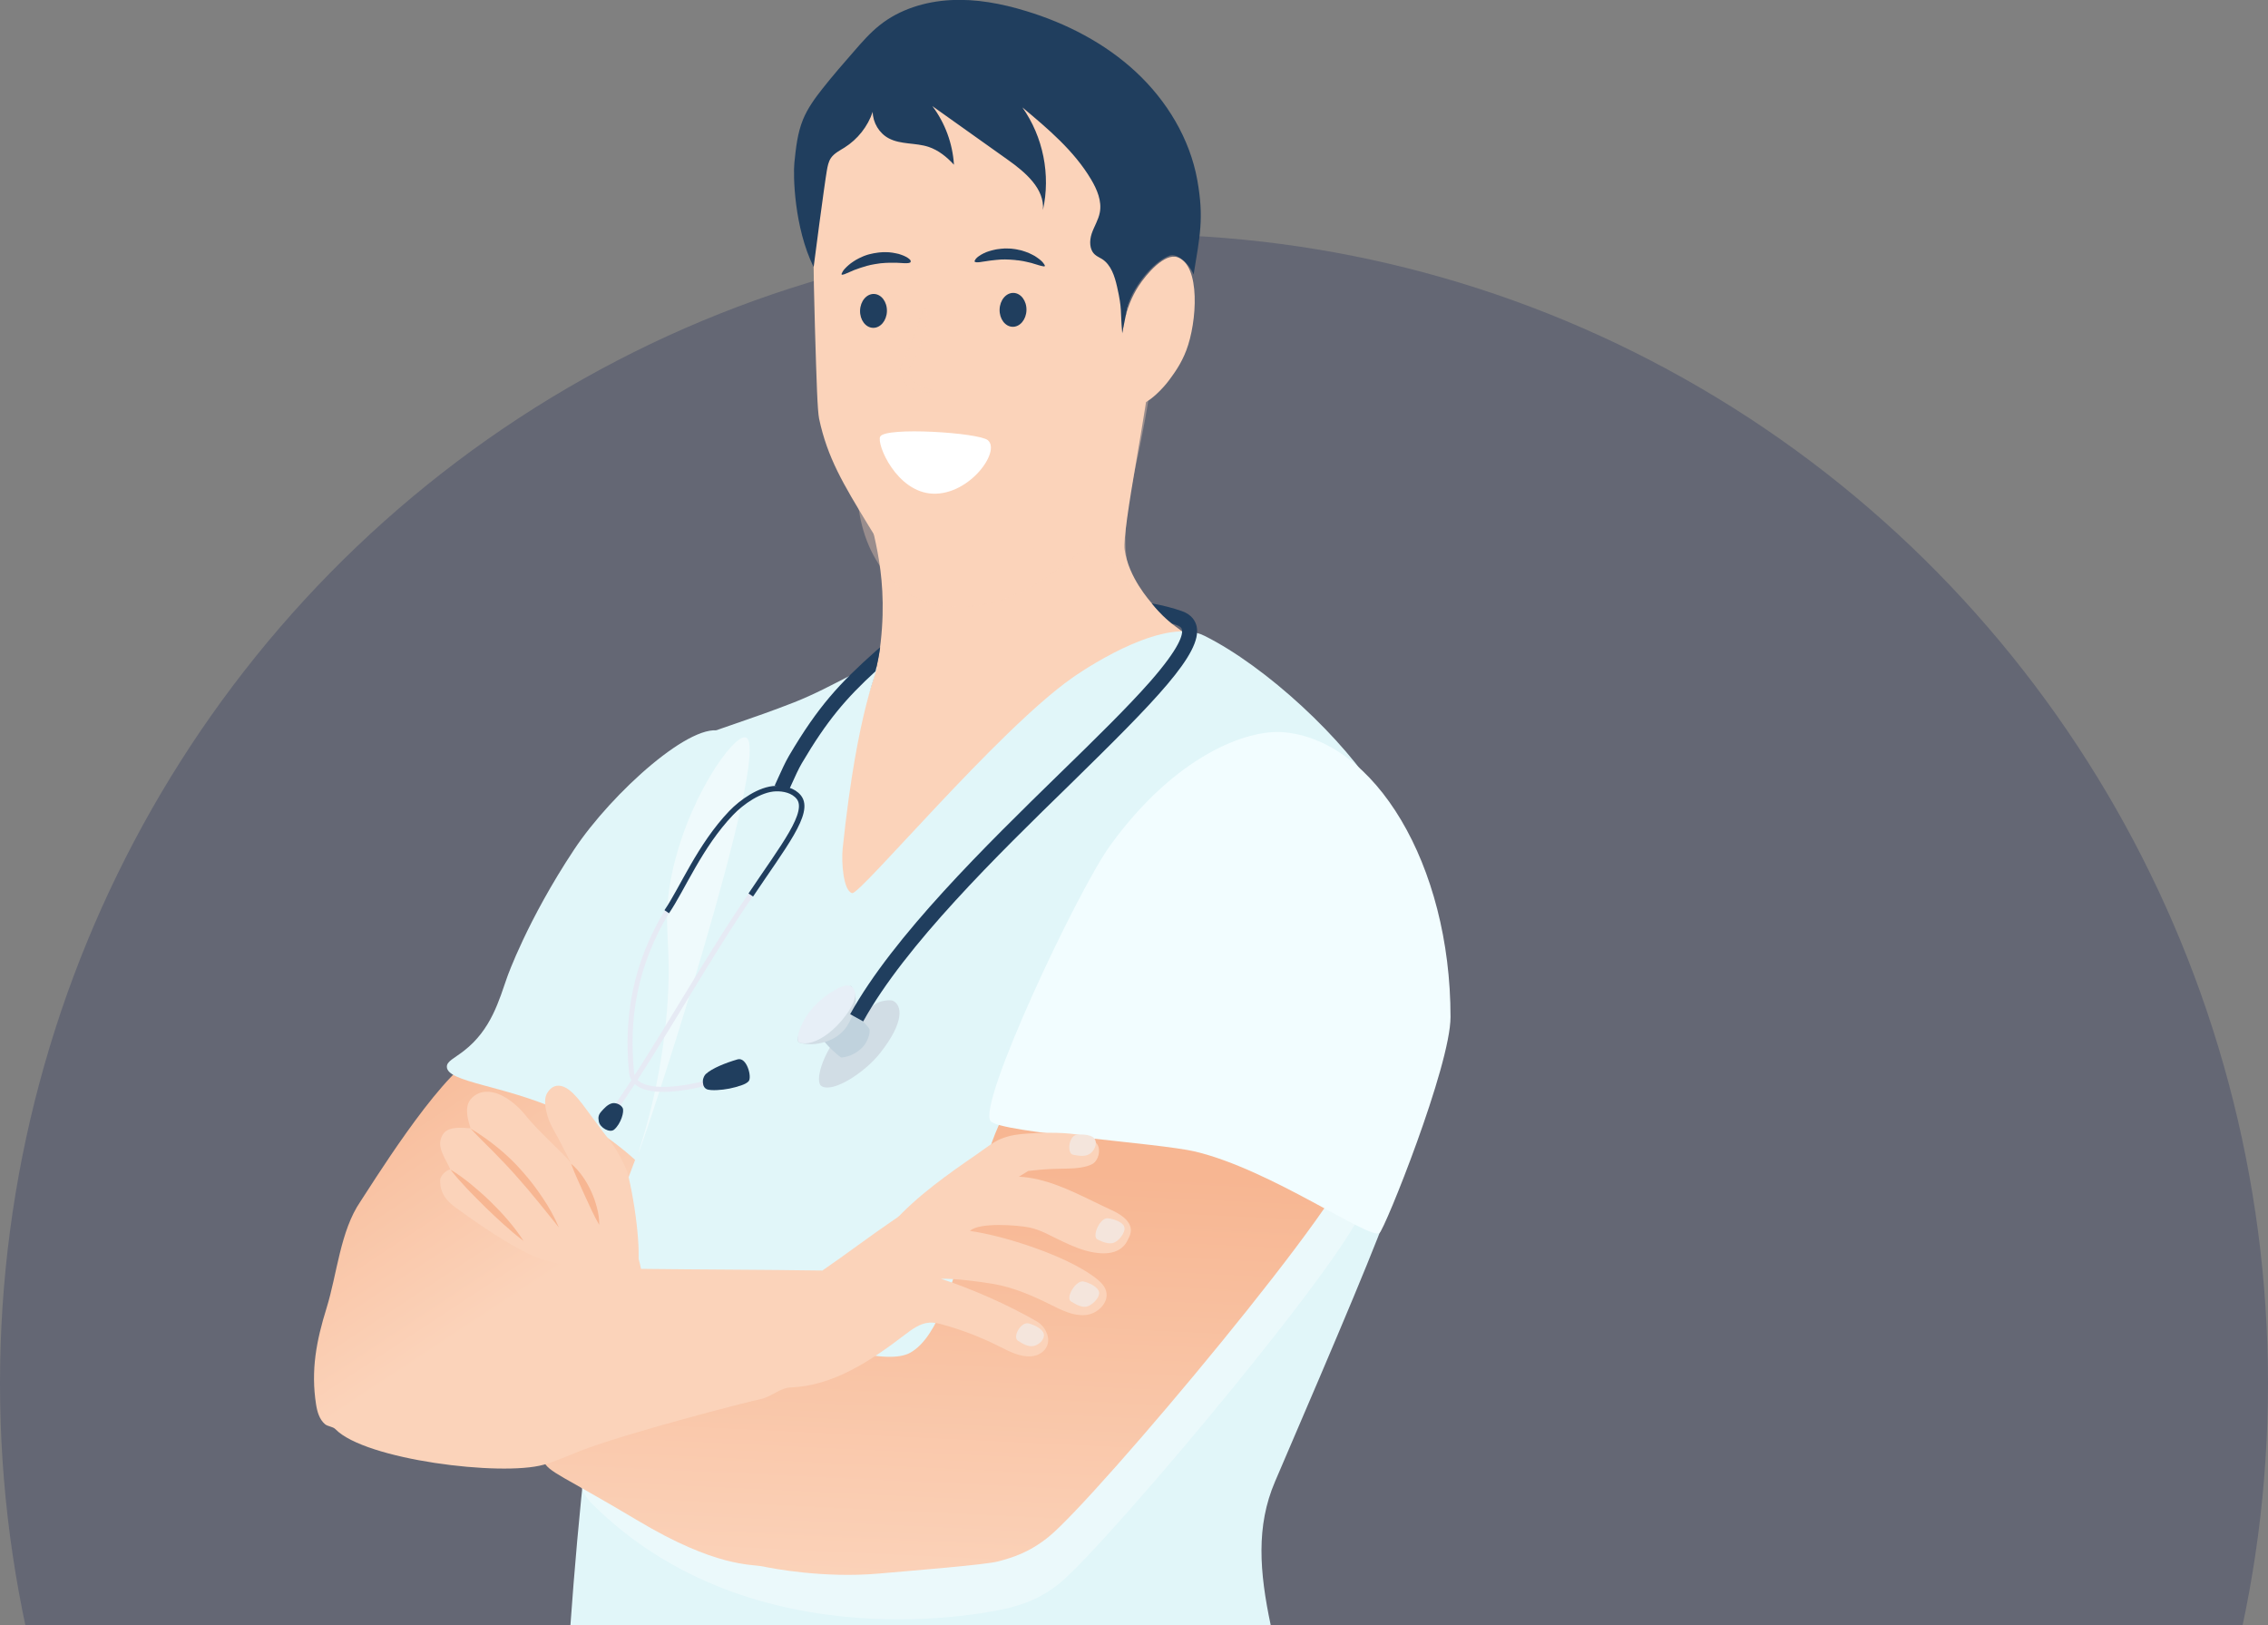 <svg width="455" height="326" viewBox="0 0 455 326" fill="none" xmlns="http://www.w3.org/2000/svg">
<rect x="0" y="0" width="455" height="326" fill="#808080" stroke="none"/>
<g clip-path="url(#clip0_2273_4626)">
<g clip-path="url(#clip1_2273_4626)">
<g style="mix-blend-mode:overlay" opacity="0.25">
<ellipse cx="227.5" cy="277.5" rx="227.5" ry="230.5" fill="#111D51"/>
</g>
<path fill-rule="evenodd" clip-rule="evenodd" d="M254.928 326C252.667 315.309 251.961 306.128 255.784 297.216C282.863 234.174 283.83 231.052 281.338 223.844C270.633 192.805 177.292 169.888 137.169 216.205C124.052 231.359 117.639 281.396 114.436 326H254.928Z" fill="#E1F6F9"/>
<path opacity="0.35" d="M202.541 322.494C205.083 321.783 208.465 320.895 212.559 317.596C221.967 310.007 275.134 246.686 273.71 240.823C270.811 228.895 238.341 208.871 207.296 228.565C197.354 234.859 196.133 274.172 184.869 280.618C175.258 286.125 134.067 263.284 127.1 269.68C117.413 278.562 111.819 294.754 118.735 301.607C151.357 334.118 200.024 323.205 202.541 322.494Z" fill="white"/>
<path d="M174.139 100.755C174.139 105.222 178.386 113.521 176.682 128.799C175.741 137.326 172.512 143.544 168.571 153.112C162.113 168.797 157.104 175.903 160.079 180.421C160.562 181.157 162.52 183.745 169.868 183.821C200.685 184.177 245.283 139.661 238.621 128.368C237.096 125.804 235.316 126.236 231.171 121.134C230.663 120.525 226.416 115.83 225.628 110.298C225.043 106.186 230.51 80.249 230.739 73.751C231.12 63.168 174.139 77.837 174.139 100.755Z" fill="#FBD3BA"/>
<path d="M276.659 159.736C269.692 148.29 254.055 133.722 241.621 127.53C234.019 123.748 219.297 133.012 215.025 136.032C200.125 146.513 172.563 179.507 170.961 179.151C169.181 178.745 168.774 172.908 169.054 170.218C172.105 141.108 176.402 134.306 175.843 133.824C174.546 132.682 167.528 137.656 159.265 140.905C150.925 144.179 142.534 146.717 141.364 147.402C128.575 154.889 127.456 178.06 126.032 199.556C122.803 248.665 108.513 255.264 116.446 268.385C129.897 290.617 182.479 290.82 219.042 271.354C259.496 249.833 296.771 192.78 276.659 159.736Z" fill="#E1F6F9"/>
<path d="M109.073 293.104C110.014 295.312 112.76 295.947 127.939 305.007C143.704 314.423 150.569 313.712 153.061 314.22C154.764 314.575 165.215 316.631 176.326 315.641C183.14 315.032 197.837 313.89 200.354 313.179C202.897 312.469 206.279 311.581 210.372 308.281C219.78 300.693 272.947 237.372 271.523 231.509C268.625 219.581 236.155 199.556 205.109 219.251C195.167 225.545 193.947 264.857 182.683 271.304C173.071 276.811 131.88 253.97 124.914 260.365C108.691 275.237 105.818 285.44 109.073 293.104Z" fill="url(#paint0_linear_2273_4626)"/>
<path d="M257.36 146.869C250.241 146.311 235.85 151.437 222.679 169.66C216.144 178.72 195.879 221.738 198.752 224.91C200.863 227.245 232.468 229.25 239.816 231.001C255.072 234.656 274.651 248.665 276.735 247.346C277.778 246.686 291 213.819 291 203.998C291 173.416 275.795 148.316 257.36 146.869Z" fill="#F2FDFF"/>
<path d="M164.986 254.858C169.766 251.584 174.419 248.031 179.225 244.757C183.471 241.864 187.819 238.894 192.777 237.524C197.888 236.103 203.1 235.392 208.262 236.585C213.423 237.803 218.051 240.468 222.882 242.676C226.798 244.452 227.484 246.432 226.416 248.361C226.162 248.792 225.221 252.244 219.399 251.229C217.186 250.848 215.101 249.934 213.093 248.995C210.932 247.98 208.847 246.711 206.533 246.229C204.193 245.747 196.413 245.138 194.582 246.914C201.651 247.904 213.906 251.914 219.602 256.203C220.568 256.939 221.56 257.776 221.89 258.944C222.577 261.279 220.187 263.588 217.746 263.791C215.305 263.994 213.017 262.827 210.83 261.736C207.118 259.883 203.253 258.208 199.159 257.523C196.21 257.04 191.734 256.457 188.76 256.508C194.938 258.512 202.414 261.812 208.033 265.086C209.05 265.695 209.762 266.634 210.118 267.751C210.83 270.035 209.152 271.887 206.889 272.065C204.6 272.243 202.464 271.075 200.43 270.06C196.896 268.283 193.184 266.837 189.37 265.771C188.404 265.492 187.412 265.238 186.42 265.314C184.564 265.441 182.988 266.634 181.513 267.751C174.75 272.928 167.198 277.978 158.655 278.308C156.493 278.384 154.739 280.186 152.628 280.643C150.06 281.176 125.727 287.419 116.446 291.023C113.98 291.988 111.59 293.104 109.047 293.815C100.529 296.201 73.247 292.825 67.297 286.683C66.737 286.125 65.797 286.176 65.186 285.668C64.068 284.704 63.636 283.181 63.407 281.709C62.339 274.857 63.458 268.994 65.517 262.37C67.627 255.568 68.263 246.94 72.281 241.052C74.06 238.437 87.664 216.256 95.164 212.094C105.538 218.54 119.498 218.692 129.872 225.139C130.355 225.443 124.964 238.818 124.964 239.402C124.939 245.671 127.354 248.386 128.6 254.528C141.314 254.68 152.272 254.68 164.986 254.858Z" fill="url(#paint1_linear_2273_4626)"/>
<path d="M130.304 235.443C126.617 231.661 120.667 226.484 112.2 222.702C100.962 217.677 89.698 217.094 89.647 213.997C89.621 212.881 91.096 212.322 93.054 210.8C98.572 206.536 100.123 200.597 101.775 195.927C101.775 195.927 105.767 184.608 115.175 170.421C122.701 159.077 139.203 144.154 145 146.793C150.315 149.229 149.628 168.315 130.304 235.443Z" fill="#E1F6F9"/>
<path d="M106.428 251.686C101.928 249.554 96.919 246.229 91.3 242.143C88.299 239.96 88.325 237.803 88.299 236.839C88.274 235.9 89.418 234.758 90.333 234.58C89.621 232.778 87.867 230.621 88.401 228.616C88.986 226.408 90.638 225.976 94.402 226.332C93.944 224.86 93.435 223.108 93.842 221.636C94.351 219.86 96.105 219.225 96.69 219.099C100.453 218.286 104.293 222.322 105.106 223.337C108.132 227.144 112.556 230.849 114.539 233.26C114.412 233.108 112.302 228.743 111.005 226.535C110.192 225.139 109.658 223.565 109.429 221.966C109.302 221.027 109.302 220.012 109.81 219.2C110.598 217.931 111.717 217.449 113.116 218.007C114.514 218.566 115.887 220.266 116.828 221.459C117.489 222.296 120.464 226.408 122.701 229.301C124.1 231.103 125.778 234.656 125.956 235.443C128.143 244.605 128.626 254.3 127.634 254.35C123.54 254.63 113.243 254.909 106.428 251.686Z" fill="#FBD3BA"/>
<path d="M105.03 248.919C103.632 247.878 102.335 246.762 101.063 245.62C99.792 244.478 98.546 243.31 97.326 242.117C96.105 240.924 94.91 239.706 93.741 238.488C92.571 237.244 91.427 235.975 90.359 234.605C91.859 235.493 93.232 236.534 94.554 237.6C95.876 238.691 97.173 239.833 98.394 241.026C99.614 242.219 100.809 243.462 101.928 244.782C103.047 246.102 104.089 247.447 105.03 248.919Z" fill="#F7B692"/>
<path d="M112.124 246.229C110.7 244.478 109.327 242.727 107.929 241.026C106.53 239.3 105.106 237.625 103.632 235.976C102.182 234.326 100.657 232.727 99.106 231.154C97.555 229.58 95.953 228.032 94.402 226.382C96.334 227.524 98.165 228.844 99.919 230.265C101.648 231.687 103.301 233.26 104.776 234.961C106.276 236.636 107.649 238.437 108.895 240.316C110.141 242.168 111.26 244.148 112.124 246.229Z" fill="#F7B692"/>
<path d="M120.21 245.696C119.625 244.681 119.116 243.665 118.633 242.65C118.15 241.635 117.692 240.645 117.235 239.63C116.777 238.615 116.319 237.625 115.862 236.585C115.404 235.569 114.972 234.529 114.565 233.438C115.48 234.173 116.218 235.062 116.904 236.001C117.565 236.94 118.125 237.955 118.608 238.996C119.091 240.036 119.472 241.127 119.752 242.244C120.057 243.361 120.235 244.503 120.21 245.696Z" fill="#F7B692"/>
<path d="M204.219 268.944C203.075 268.208 204.778 265.086 206.355 265.467C207.601 265.771 209.228 266.609 209.406 267.598C209.609 268.766 208.313 269.857 207.27 270.01C206.253 270.162 205.287 269.629 204.219 268.944Z" fill="#F4E5DC"/>
<path d="M214.848 261.051C213.703 260.315 215.865 256.66 217.441 257.066C218.687 257.371 220.314 258.208 220.492 259.198C220.696 260.365 218.941 261.964 217.899 262.117C216.882 262.243 215.915 261.71 214.848 261.051Z" fill="#F4E5DC"/>
<path d="M220.187 248.64C218.966 248.056 220.67 244.173 222.272 244.376C223.543 244.529 225.272 245.163 225.552 246.102C225.882 247.244 224.357 249.046 223.34 249.325C222.348 249.579 221.306 249.173 220.187 248.64Z" fill="#F4E5DC"/>
<path d="M179.148 245.239C184.056 239.808 190.133 235.57 196.159 231.408C197.506 230.469 199.312 229.047 200.812 228.438C202.643 227.702 204.295 227.499 206.279 227.372C209.915 227.144 213.907 227.093 217.492 227.804C218.407 227.981 219.577 228.743 220.111 229.504C220.899 230.646 220.39 232.753 219.195 233.463C218 234.174 215.763 234.377 214.364 234.402C210.805 234.478 209.813 234.478 206.279 234.885L201.981 237.524L179.148 245.239Z" fill="#FBD3BA"/>
<path d="M215.305 231.636C213.957 231.382 214.415 227.829 216.017 227.626C217.288 227.473 219.119 227.626 219.627 228.489C220.237 229.504 219.424 231.001 218.534 231.509C217.644 232.016 216.551 231.889 215.305 231.636Z" fill="#F4E5DC"/>
<g style="mix-blend-mode:multiply" opacity="0.35">
<path d="M173.783 85.604C169.715 98.699 172.563 111.694 180.877 118.191C182.479 119.434 187.971 122.734 196.337 121.439C210.474 119.282 218.61 106.567 220.873 109.689C230.23 122.734 228.832 118.749 228.832 118.749C228.476 116.693 223.009 115.348 227.637 94.461C229.569 85.731 230.357 80.401 230.357 80.401C220.441 71.696 193.997 63.98 173.783 85.604Z" fill="#FBD3BA"/>
</g>
<path d="M164.782 29.794C162.29 34.769 163.867 39.362 163.282 48.499C163.206 49.844 163.104 51.874 163.486 65.503C163.816 76.695 163.994 82.304 164.325 83.979C165.977 91.796 169.206 97.151 174.114 105.222C177.877 111.414 179.809 114.536 182.403 115.856C189.878 119.612 199.261 114.587 205.185 111.389C206.914 110.45 215.051 105.932 221.585 96.517C222.602 95.045 223.899 93.522 224.789 91.212C225.984 88.04 226.111 81.086 226.849 81.365C227.586 81.644 228.323 81.391 228.756 81.213C231.705 80.122 234.502 76.315 234.502 76.315C235.621 74.792 236.943 73.015 237.985 70.3C240.172 64.59 240.884 53.169 236.205 51.595C233.637 50.732 230.052 54.869 228.4 57.407C225.475 61.925 225.323 66.569 225.145 66.544C224.764 66.493 230.357 50.25 225.221 36.368C221.204 25.531 209.304 12.562 193.285 12.993C181.793 13.323 169.257 20.886 164.782 29.794Z" fill="#FBD3BA"/>
<path d="M165.876 34.235C166.028 33.347 166.206 32.408 166.715 31.672C167.376 30.733 168.469 30.2 169.435 29.591C172.054 27.941 174.088 25.378 175.08 22.434C175.105 24.591 176.377 26.723 178.284 27.738C180.699 29.033 183.7 28.601 186.293 29.464C188.276 30.124 189.955 31.494 191.378 33.043C191.124 28.83 189.599 24.667 187.056 21.292C192.09 24.87 197.125 28.449 202.185 32.053C205.694 34.54 209.609 37.865 209.228 42.128C210.804 35.098 209.279 27.434 205.109 21.546C210.245 25.835 215.483 30.251 218.89 35.987C220.085 37.992 221.077 40.327 220.644 42.611C220.365 44.108 219.5 45.428 219.017 46.849C218.534 48.296 218.534 50.097 219.678 51.087C220.085 51.443 220.619 51.671 221.077 51.95C222.907 53.118 223.619 55.402 224.102 57.508C225.17 62.229 224.713 62.127 225.145 66.873C225.323 65.706 225.425 65.503 226.137 61.848C226.849 58.194 231.12 52.534 234.655 51.265C236.155 50.757 238.545 52.788 239.46 55.072C240.706 47.407 241.571 43.778 240.198 36.114C238.697 27.789 234.07 20.175 227.866 14.414C221.662 8.653 213.932 4.669 205.821 2.207C200.913 0.709 195.803 -0.255 190.692 0.024C185.581 0.303 180.445 1.877 176.453 5.075C174.546 6.597 172.919 8.45 171.317 10.303C169.181 12.739 167.071 15.176 165.062 17.713C163.511 19.668 162.036 21.698 161.095 23.982C159.977 26.723 159.672 29.692 159.366 32.636C159.112 35.098 159.29 45.555 163.231 53.574C163.206 53.6 165.418 36.824 165.876 34.235Z" fill="#203E5E"/>
<g style="mix-blend-mode:multiply" opacity="0.45">
<path d="M149.654 147.935C147.263 147.021 137.601 160.548 134.601 176.258C132.719 186.08 134.982 188.897 133.762 203.16C132.313 219.911 127.939 231.154 128.092 231.204C128.524 231.331 155.171 150.041 149.654 147.935Z" fill="white"/>
</g>
<path d="M195.523 52.458C195.548 52.534 195.65 52.56 195.752 52.585C195.879 52.61 196.032 52.636 196.235 52.61C196.337 52.61 196.438 52.585 196.54 52.585C196.642 52.56 196.769 52.56 196.896 52.534C197.15 52.509 197.43 52.433 197.761 52.407C197.913 52.382 198.091 52.357 198.244 52.331C198.422 52.306 198.6 52.28 198.778 52.255C199.134 52.204 199.54 52.179 199.947 52.128C200.151 52.103 200.354 52.103 200.583 52.077C200.685 52.077 200.786 52.052 200.913 52.052C201.015 52.052 201.142 52.052 201.244 52.052C201.473 52.052 201.702 52.027 201.931 52.052C202.159 52.052 202.388 52.052 202.617 52.077C202.846 52.103 203.075 52.103 203.304 52.128C203.532 52.128 203.761 52.179 203.99 52.204C204.092 52.204 204.219 52.23 204.321 52.23C204.422 52.255 204.524 52.255 204.651 52.28C204.855 52.331 205.083 52.331 205.287 52.382C205.694 52.483 206.075 52.534 206.431 52.636C206.609 52.687 206.787 52.712 206.965 52.763C207.143 52.813 207.296 52.864 207.448 52.915C207.753 52.991 208.033 53.093 208.287 53.169C208.414 53.219 208.541 53.245 208.643 53.27C208.745 53.296 208.847 53.321 208.948 53.346C209.33 53.448 209.559 53.473 209.609 53.372C209.66 53.296 209.559 53.093 209.304 52.763C209.177 52.61 209.025 52.407 208.796 52.23C208.592 52.052 208.338 51.849 208.033 51.646C207.88 51.544 207.728 51.443 207.575 51.341C207.397 51.24 207.219 51.164 207.041 51.062C206.66 50.859 206.253 50.681 205.821 50.529C205.592 50.453 205.363 50.377 205.134 50.301C205.007 50.276 204.905 50.225 204.778 50.199C204.651 50.174 204.524 50.149 204.397 50.123C204.143 50.072 203.888 49.996 203.634 49.971C203.38 49.946 203.1 49.895 202.82 49.869C202.541 49.869 202.287 49.844 202.007 49.844C201.727 49.819 201.473 49.844 201.219 49.869C201.091 49.869 200.964 49.869 200.837 49.895C200.71 49.92 200.583 49.92 200.456 49.946C200.202 49.971 199.973 49.996 199.744 50.047C199.286 50.149 198.829 50.25 198.447 50.377C198.244 50.453 198.04 50.504 197.862 50.58C197.684 50.656 197.506 50.732 197.354 50.808C197.023 50.961 196.744 51.138 196.515 51.291C196.388 51.367 196.286 51.443 196.184 51.519C196.082 51.595 196.006 51.671 195.93 51.748C195.777 51.9 195.676 52.027 195.625 52.154C195.498 52.306 195.498 52.407 195.523 52.458Z" fill="#203E5E"/>
<path d="M182.683 52.56C182.657 52.636 182.581 52.687 182.454 52.712C182.327 52.763 182.174 52.788 181.971 52.788C181.869 52.788 181.767 52.788 181.666 52.788C181.564 52.788 181.437 52.788 181.31 52.788C181.055 52.788 180.776 52.763 180.445 52.737C180.292 52.737 180.114 52.712 179.962 52.712C179.784 52.712 179.606 52.712 179.428 52.712C179.072 52.687 178.665 52.712 178.258 52.712C178.055 52.712 177.852 52.737 177.623 52.737C177.521 52.737 177.419 52.737 177.292 52.763C177.19 52.763 177.063 52.788 176.962 52.788C176.733 52.813 176.504 52.813 176.301 52.864C176.072 52.89 175.843 52.915 175.614 52.966C175.385 53.017 175.156 53.042 174.927 53.093C174.699 53.118 174.495 53.194 174.266 53.245C174.165 53.27 174.038 53.296 173.936 53.321C173.834 53.346 173.732 53.372 173.631 53.423C173.427 53.473 173.224 53.524 173.02 53.6C172.639 53.727 172.258 53.829 171.902 53.981C171.724 54.057 171.546 54.108 171.393 54.159C171.241 54.235 171.088 54.285 170.936 54.362C170.63 54.463 170.376 54.615 170.122 54.717C169.995 54.768 169.893 54.818 169.791 54.844C169.69 54.895 169.588 54.92 169.512 54.971C169.156 55.098 168.927 55.148 168.851 55.072C168.774 54.996 168.876 54.793 169.079 54.438C169.181 54.26 169.334 54.057 169.537 53.854C169.74 53.651 169.944 53.423 170.224 53.194C170.351 53.093 170.503 52.966 170.656 52.839C170.808 52.712 170.986 52.61 171.164 52.483C171.52 52.23 171.902 52.027 172.334 51.798C172.537 51.697 172.766 51.595 172.995 51.494C173.122 51.443 173.224 51.392 173.351 51.342C173.478 51.291 173.58 51.265 173.707 51.215C173.961 51.138 174.19 51.037 174.47 50.986C174.724 50.935 175.004 50.859 175.258 50.809C175.538 50.758 175.792 50.732 176.072 50.682C176.326 50.631 176.606 50.631 176.86 50.605C176.987 50.605 177.114 50.58 177.241 50.58C177.368 50.58 177.496 50.58 177.623 50.58C177.877 50.58 178.106 50.58 178.36 50.605C178.843 50.656 179.275 50.707 179.708 50.809C179.911 50.859 180.114 50.885 180.292 50.935C180.47 50.986 180.648 51.062 180.826 51.113C181.157 51.215 181.462 51.367 181.716 51.494C181.843 51.57 181.971 51.621 182.072 51.697C182.174 51.773 182.276 51.824 182.352 51.9C182.505 52.027 182.632 52.154 182.683 52.255C182.683 52.407 182.708 52.483 182.683 52.56Z" fill="#203E5E"/>
<g style="mix-blend-mode:multiply" opacity="0.35">
<path d="M185.556 61.797C185.479 61.797 185.403 61.848 185.302 61.975C185.2 62.102 185.124 62.305 185.022 62.559C184.818 63.066 184.59 63.802 184.284 64.691C184.132 65.147 183.979 65.63 183.801 66.137C183.623 66.645 183.42 67.203 183.217 67.787C182.988 68.371 182.759 68.954 182.505 69.589C182.25 70.198 181.945 70.832 181.64 71.467C181.335 72.101 180.954 72.812 180.75 73.65C180.648 74.056 180.623 74.512 180.674 74.944C180.725 75.375 180.877 75.781 181.055 76.137C181.437 76.847 181.971 77.355 182.505 77.71C182.784 77.888 183.064 78.04 183.344 78.167C183.623 78.294 183.878 78.37 184.132 78.446C185.149 78.7 185.963 78.7 186.522 78.649C187.081 78.624 187.386 78.548 187.386 78.446C187.386 78.345 187.107 78.243 186.598 78.066C186.344 77.989 186.039 77.888 185.657 77.786C185.301 77.685 184.92 77.532 184.513 77.355C184.31 77.253 184.106 77.152 183.903 77.025C183.7 76.898 183.522 76.771 183.344 76.594C182.988 76.264 182.657 75.858 182.505 75.426C182.327 74.969 182.301 74.538 182.454 74.03C182.606 73.523 182.937 72.939 183.293 72.279C183.649 71.619 183.979 70.934 184.259 70.274C184.539 69.614 184.793 68.98 184.996 68.345C185.2 67.711 185.352 67.127 185.505 66.543C185.632 65.985 185.734 65.427 185.81 64.944C185.937 63.955 185.963 63.142 185.912 62.584C185.886 62.305 185.835 62.077 185.785 61.924C185.683 61.899 185.607 61.823 185.556 61.797Z" fill="#FBD3BA"/>
</g>
<path d="M177.932 62.44C177.985 60.563 176.822 59.007 175.334 58.965C173.846 58.922 172.597 60.41 172.544 62.288C172.49 64.165 173.653 65.721 175.141 65.763C176.629 65.806 177.878 64.318 177.932 62.44Z" fill="#203E5E"/>
<path d="M205.926 62.231C205.979 60.353 204.816 58.797 203.328 58.755C201.841 58.713 200.591 60.201 200.538 62.078C200.484 63.956 201.647 65.512 203.135 65.554C204.623 65.596 205.872 64.108 205.926 62.231Z" fill="#203E5E"/>
<path d="M176.58 87.583C175.818 89.106 179.886 98.775 187.183 99.029C194.532 99.283 200.837 90.502 198.168 88.294C196.311 86.771 177.597 85.578 176.58 87.583Z" fill="white"/>
<path d="M141.72 217.246C134.525 219.099 127.1 219.378 126.693 215.063C125.6 203.973 127.456 193.415 133.787 182.882" stroke="#E6EAF4" stroke-miterlimit="10"/>
<path d="M150.62 179.507C141.797 192.273 132.516 209.251 123.693 222.017" stroke="#E6EAF4" stroke-miterlimit="10"/>
<path d="M175.767 201.308C173.86 202.526 171.063 204.303 168.876 206.815C164.935 211.358 163.384 217.043 164.833 217.88C167.198 219.276 173.58 215.038 176.53 211.282C181.666 204.785 180.877 201.587 179.148 200.749C178.64 200.496 176.733 200.699 175.767 201.308Z" fill="#D1DDE5"/>
<path d="M133.762 182.882C136.915 178.263 140.373 169.685 146.678 163.086C148.814 160.853 152.45 158.289 155.629 158.188C157.205 158.137 159.137 158.518 160.256 159.914C162.672 162.959 157.129 169.786 150.62 179.532" stroke="#203E5E" stroke-width="1.1" stroke-miterlimit="10"/>
<path d="M141.695 218.439C142.127 218.692 143.093 218.692 143.78 218.667C145.483 218.591 147.187 218.261 148.814 217.677C149.323 217.5 149.831 217.271 150.187 216.89C150.899 216.104 149.831 211.967 147.975 212.5C145.458 213.236 142.839 214.302 141.593 215.444C141.364 215.647 141.008 216.256 141.008 216.865C141.008 217.17 141.008 218.058 141.695 218.439Z" fill="#203E5E"/>
<path d="M122.955 221.281C121.938 221.408 121.023 222.525 120.616 222.982C120.082 223.591 119.955 224.098 120.133 224.961C120.362 226.23 122.345 227.321 123.21 226.585C124.557 225.443 125.295 222.956 124.913 222.246C124.583 221.611 123.693 221.205 122.955 221.281Z" fill="#203E5E"/>
<path d="M170.758 202.577C169.715 201.688 163.206 205.647 164.859 208.211C165.85 209.734 167.859 211.535 168.723 212.119C168.723 212.119 170.834 212.17 172.868 210.241C173.91 209.277 174.622 207.449 174.444 206.46C174.343 206.054 171.8 203.49 170.758 202.577Z" fill="#C0D2DD"/>
<path d="M170.707 197.754C169.207 198.135 166.13 199.912 163.791 202.424C160.638 205.85 159.188 208.845 160.485 209.2C163.486 210.013 167.961 208.947 169.944 205.8C173.326 200.368 170.707 197.754 170.707 197.754Z" fill="#D1DDE5"/>
<path d="M169.461 197.729C168.113 198.059 165.418 199.632 163.358 201.84C160.562 204.835 159.341 208.87 160.485 209.175C163.13 209.886 166.689 207.297 168.774 204.81C173.529 199.201 171.139 197.323 169.461 197.729Z" fill="#E7EFF7"/>
<path d="M175.639 134.661C176.021 133.113 176.351 131.514 176.58 129.839C176.301 130.068 176.021 130.296 175.767 130.525C168.418 137.072 164.147 141.666 158.298 151.589C157.51 152.935 156.798 154.533 156.163 155.929C155.908 156.513 155.654 157.071 155.425 157.554L158.121 158.822C158.375 158.29 158.629 157.731 158.883 157.147C159.494 155.802 160.155 154.305 160.867 153.087C165.926 144.509 169.766 140.042 175.639 134.661Z" fill="#203E5E"/>
<path d="M240.07 125.652C239.842 124.662 239.155 123.291 237.096 122.581C235.367 121.972 233.332 121.439 231.069 121.033C231.12 121.083 231.146 121.134 231.171 121.16C232.773 123.114 234.121 124.256 235.112 125.068C235.443 125.17 235.773 125.271 236.078 125.398C236.994 125.728 237.096 126.134 237.121 126.312C237.324 127.251 236.765 129.839 230.764 136.692C226.238 141.844 219.653 148.29 212.661 155.092C197.786 169.609 179.25 187.729 170.554 203.439L173.173 204.886C181.666 189.557 200.024 171.614 214.796 157.224C231.705 140.651 241.24 131.032 240.07 125.652Z" fill="#203E5E"/>
</g>
</g>
<defs>
<linearGradient id="paint0_linear_2273_4626" x1="190.954" y1="233.843" x2="186.883" y2="319.635" gradientUnits="userSpaceOnUse">
<stop stop-color="#F7B692"/>
<stop offset="1" stop-color="#FBD3BA"/>
</linearGradient>
<linearGradient id="paint1_linear_2273_4626" x1="96.511" y1="191.172" x2="130.478" y2="242.643" gradientUnits="userSpaceOnUse">
<stop stop-color="#F7B692"/>
<stop offset="1" stop-color="#FBD3BA"/>
</linearGradient>
<clipPath id="clip0_2273_4626">
<rect width="455" height="326" fill="white"/>
</clipPath>
<clipPath id="clip1_2273_4626">
<rect width="455" height="326" fill="white"/>
</clipPath>
</defs>
</svg>
